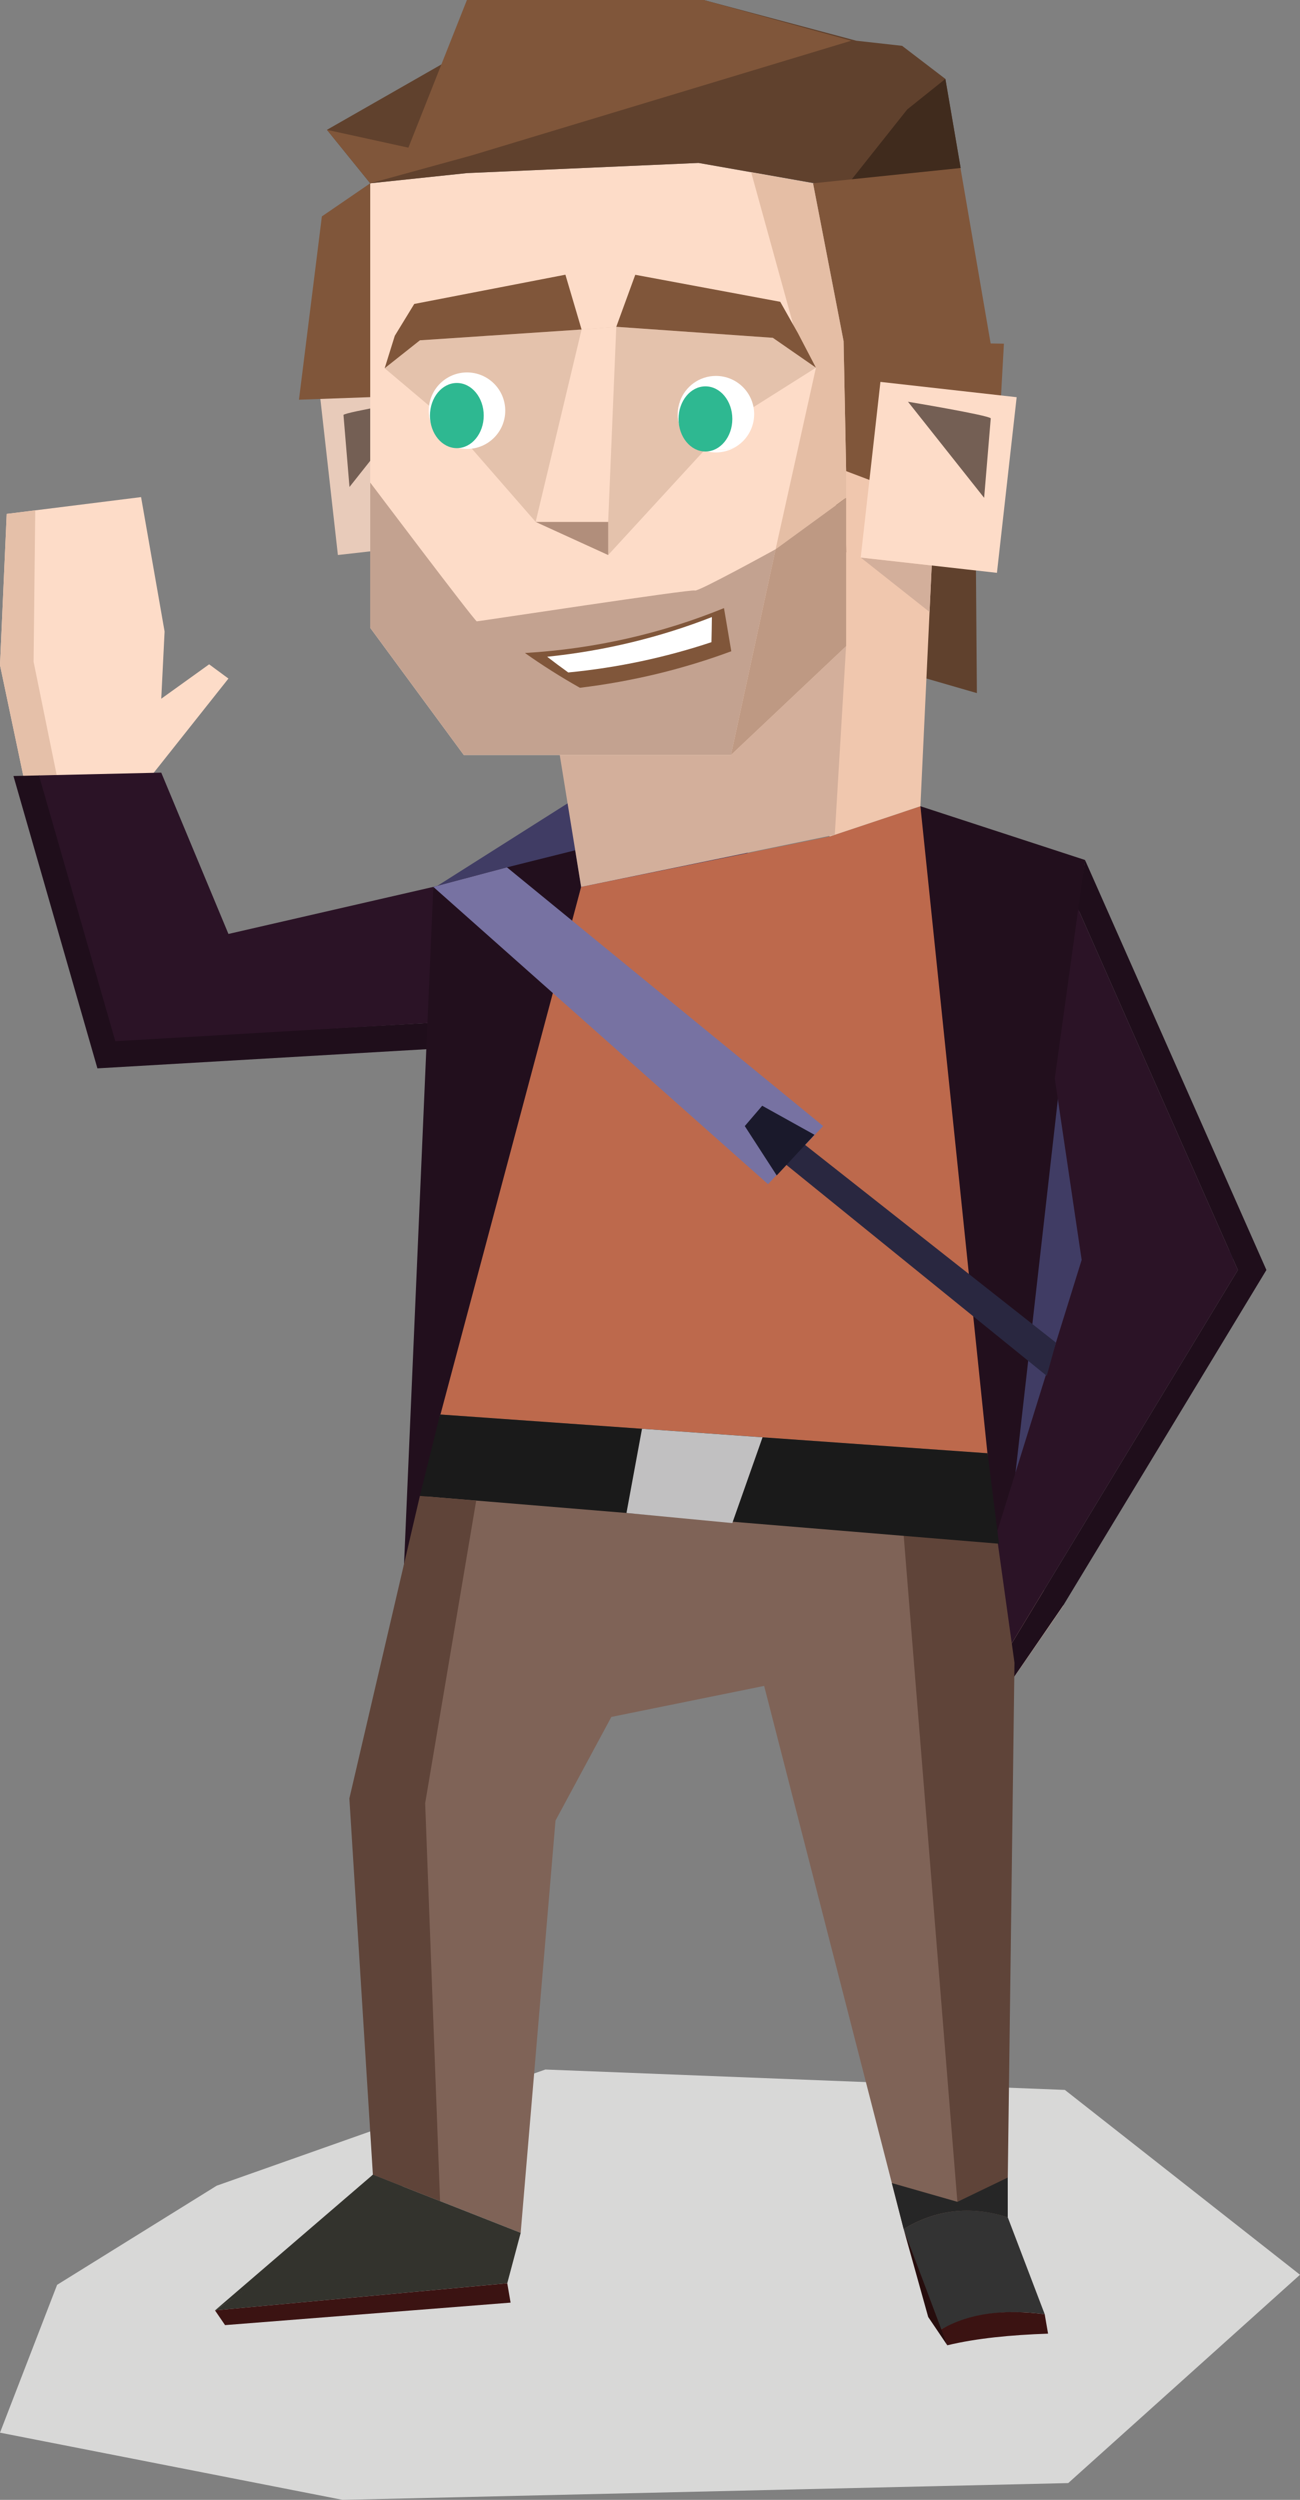 <?xml version="1.0" encoding="UTF-8"?>
<svg id="Layer_2" xmlns="http://www.w3.org/2000/svg" viewBox="0 0 447.75 860.71">
  <rect x="0" y="0" width="447.75" height="860.71" fill="#808080" stroke="none"/>
  <defs>
    <style>
      .cls-1 {
        fill: #3b1312;
      }

      .cls-2 {
        fill: #be9983;
      }

      .cls-3 {
        fill: #f0c7ae;
      }

      .cls-4 {
        fill: #e8cbba;
      }

      .cls-5 {
        fill: #b18e7b;
      }

      .cls-6 {
        fill: #80563a;
      }

      .cls-7 {
        fill: #d8d8d7;
      }

      .cls-8 {
        fill: #e4c2ac;
      }

      .cls-9 {
        fill: #c1c0c1;
      }

      .cls-10 {
        fill: #403c64;
      }

      .cls-11 {
        fill: #33332d;
      }

      .cls-12 {
        fill: #e5c0a9;
      }

      .cls-13 {
        fill: #fff;
      }

      .cls-14 {
        fill: #c3a290;
      }

      .cls-15 {
        fill: #fddcc8;
      }

      .cls-16 {
        fill: #262626;
      }

      .cls-17 {
        fill: #bd694c;
      }

      .cls-18 {
        fill: #1f0e1b;
      }

      .cls-19 {
        fill: #260d0d;
      }

      .cls-20 {
        fill: #d3af9b;
      }

      .cls-21 {
        fill: #333;
      }

      .cls-22 {
        fill: #60412d;
      }

      .cls-23 {
        fill: #402b1d;
      }

      .cls-24 {
        fill: #1a1a1a;
      }

      .cls-25 {
        fill: #292740;
      }

      .cls-26 {
        fill: #1a192b;
      }

      .cls-27 {
        fill: #2eb891;
      }

      .cls-28 {
        fill: #5f4439;
      }

      .cls-29 {
        fill: #220f1d;
      }

      .cls-30 {
        fill: #745f54;
      }

      .cls-31 {
        fill: #7772a2;
      }

      .cls-32 {
        fill: #7f6357;
      }

      .cls-33 {
        fill: #e5bea5;
      }

      .cls-34 {
        fill: #2b1326;
      }
    </style>
  </defs>
  <g id="Original">
    <g id="Torso">
      <polygon class="cls-10" points="336.52 525.71 425.52 432.71 320.52 327.71 209.52 267.71 149.52 305.71 336.52 525.71"/>
      <polygon class="cls-15" points="52.06 267.18 78.68 233.63 72.03 228.73 55.54 240.57 56.69 217.43 48.59 171.15 2.31 176.94 0 229 9.26 272.96 52.06 267.18"/>
      <polygon class="cls-12" points="12.14 175.71 11.57 227.84 19.52 266.84 8.02 267.1 0 229 2.31 176.94 12.14 175.71"/>
      <polygon class="cls-15" points="344.84 536.11 301.2 532.88 302.07 539.86 319.08 543.12 304.08 555.99 280.2 588.17 310.95 613.41 344.52 584.28 366.29 552.74 344.84 536.11"/>
      <polygon class="cls-12" points="304.42 608.05 337.01 577.8 356.47 549.98 363.26 557.13 344.52 584.28 310.95 613.41 304.42 608.05"/>
      <g>
        <polygon class="cls-18" points="39.91 358.13 13.6 266.98 4.63 267.18 33.55 367.84 152.72 360.9 152.16 351.95 39.91 358.13"/>
        <polygon class="cls-34" points="152.16 351.95 149.25 305.36 78.68 321.56 55.54 266.02 13.42 266.98 39.72 358.5 152.16 351.95"/>
      </g>
      <polygon class="cls-29" points="138.84 546.01 149.25 305.36 200.16 305.36 160.82 473.12 138.84 546.01"/>
      <polygon class="cls-29" points="149.25 305.36 174.61 298.63 198.11 292.75 200.16 305.36 149.25 305.36"/>
      <polyline class="cls-29" points="328.58 561.05 343.63 561.05 358.22 432.51 373.71 296.1 317.01 277.59"/>
      <polygon class="cls-17" points="200.16 305.36 285.78 288.01 317.01 277.59 340.15 500.89 151.52 487.71 200.16 305.36"/>
      <g>
        <polygon class="cls-18" points="436.18 437.26 373.71 296.1 371.36 313.03 426.35 437.26 346.74 568.67 349.1 577.64 366.24 552.71 436.18 437.26"/>
        <polygon class="cls-34" points="371.36 313.03 363.29 371.31 372.55 433.79 340.15 537.91 346.74 568.67 426.35 437.26 371.36 313.03"/>
      </g>
      <polygon class="cls-31" points="149.25 305.36 174.61 298.63 283.52 387.71 264.52 407.71 149.25 305.36"/>
      <polygon class="cls-25" points="266.52 385.71 363.69 462.27 360.52 473.71 260.52 392.71 266.52 385.71"/>
      <polygon class="cls-26" points="256.52 387.71 262.52 380.71 280.52 390.71 267.52 404.71 256.52 387.71"/>
    </g>
    <g id="Shadow">
      <polygon class="cls-7" points="74.63 752.54 19.67 786.67 0 837.57 118.01 860.71 367.92 854.93 447.75 783.2 366.76 719.56 187.83 712.54 74.63 752.54"/>
    </g>
    <g id="Pants">
      <polygon class="cls-32" points="311.23 767.43 347.1 763.43 345.94 557.78 329.7 560.86 340.15 557.78 340.15 500.36 151.57 487.01 128.43 628.56 128.43 748.74 179.33 768.77 191.33 626.83 210.57 591.14 263.19 580.46 311.23 767.43"/>
      <polygon class="cls-28" points="329.74 758.08 311.23 528.4 343.63 531.07 349.41 572.47 349.3 580.66 347.1 750.07 329.74 758.08"/>
      <path class="cls-11" d="M128.43,748.74c-16.34,22.21-36.74,34.78-54.38,46.74l100.66-9.35,4.63-17.36-50.91-20.03Z"/>
      <polygon class="cls-1" points="74.05 795.47 77.51 800.54 175.86 792.8 174.71 786.13 74.05 795.47"/>
      <polygon class="cls-24" points="151.57 487.01 144.62 515.05 344.08 531.51 340.15 500.36 262.64 494.87 151.57 487.01"/>
      <path class="cls-21" d="M311.23,767.43l12.73,34.72c10.86-5.8,22.94-7.11,35.87-5.34l-12.73-33.38c-12.32-4.01-24.27-2.92-35.87,4.01Z"/>
      <path class="cls-1" d="M323.96,802.15l2.31,5.34c10.05-2.42,21.88-3.57,34.71-4.01l-1.16-6.68c-13.48-1.76-25.71-.62-35.87,5.34Z"/>
      <path class="cls-16" d="M311.23,767.43l-4.06-15.8,22.57,6.46,17.35-8.35v13.69c-13.27-4.26-25.11-2.46-35.87,4.01Z"/>
      <polygon class="cls-28" points="151.57 757.84 146.44 620.83 164.01 516.67 144.62 515.05 120.33 619.21 128.43 748.74 151.57 757.84"/>
      <polygon class="cls-9" points="221.12 491.93 215.77 520.92 252.22 524.4 262.64 494.87 221.12 491.93"/>
      <polygon class="cls-19" points="311.23 767.43 319.69 797.74 326.27 807.49 311.23 767.43"/>
    </g>
    <g id="Head">
      <g id="Right_Ear">
        <polygon class="cls-4" points="116.38 191.09 126.67 189.93 150.55 187.25 158.91 186.31 157.63 174.88 152.75 131.49 110.22 136.27 115.28 181.31 116.38 191.09"/>
        <path class="cls-30" d="M118.3,142.85c1.03-1.03,25.85-5.17,25.85-5.17l-23.78,29.99-2.07-24.82Z"/>
      </g>
      <polygon class="cls-22" points="284.99 168 279.64 222.2 336.46 238.64 335.95 171.05 284.99 168"/>
      <polygon class="cls-3" points="280.03 63.11 323.78 133.8 317.01 277.59 285.78 288.01 257.32 239.59 270.39 210.3 291.43 190.14 290.55 117.46 280.03 63.11"/>
      <polygon class="cls-20" points="190.88 248.19 200.16 305.36 287.52 287.42 291.43 222.16 190.88 248.19"/>
      <polygon class="cls-15" points="251.76 259.94 159.73 259.94 127.51 216.16 127.51 63.11 160.82 59.6 240.59 56.1 280.03 63.11 291.43 222.47 251.76 259.94"/>
      <polygon class="cls-20" points="296.45 191.96 320.91 194.7 320.16 210.71 296.45 191.96"/>
      <g id="Hair">
        <path class="cls-22" d="M158.19,53.47c-1.75,0-30.68,9.64-30.68,9.64l-14.9-18.41L180.11,6.14l-21.91,47.33Z"/>
        <polygon class="cls-22" points="127.51 63.11 160.82 59.6 240.59 56.1 295.81 65.74 310.71 101.68 337.88 117.46 287.92 14.02 147.68 26.3 127.51 63.11"/>
        <polygon class="cls-6" points="290.55 117.46 291.43 162.21 342.27 181.44 345.77 118.33 290.55 117.46"/>
        <polygon class="cls-22" points="242.34 0 294.93 14.02 310.71 15.78 325.61 27.17 330.87 57.85 296.69 65.74 242.34 0"/>
        <polygon class="cls-23" points="293.37 61.73 312.46 37.69 325.61 27.17 330.87 57.85 296.69 65.74 293.37 61.73"/>
        <polygon class="cls-6" points="127.51 63.11 127.51 136.74 102.97 137.62 110.86 74.51 127.51 63.11"/>
        <polygon class="cls-6" points="280.03 63.11 290.55 117.46 342.27 124.47 330.81 57.85 280.03 63.11"/>
        <polygon class="cls-6" points="293.18 14.02 242.34 0 160.82 0 140.66 50.84 112.61 44.7 127.51 63.11 162.58 53.47 293.18 14.02"/>
      </g>
      <polygon class="cls-33" points="290.55 117.46 280.03 63.11 258.71 59.29 274.77 117.46 281.03 126.6 267.14 189.1 267.14 189.1 291.43 171.4 291.43 162.21 290.55 117.46"/>
      <polygon class="cls-8" points="132.49 126.79 154.69 145.51 184.49 179.69 209.47 191.09 251.76 145.07 281.03 126.6 266.18 116.31 212.26 112.52 200.31 113.45 144.65 117.16 132.49 126.79"/>
      <path class="cls-13" d="M233.99,140.49c0-.78.08-1.55.2-2.3-.49,1.38-.77,2.86-.77,4.42,0,7.27,5.9,13.17,13.17,13.17,2.36,0,4.58-.63,6.5-1.72-1.48.52-3.06.81-4.72.81-7.94,0-14.37-6.44-14.37-14.37Z"/>
      <g id="Left_Ear">
        <polygon class="cls-15" points="343.37 197.23 332.01 195.95 305.67 192.99 296.45 191.96 297.87 179.35 303.24 131.49 350.16 136.76 344.58 186.44 343.37 197.23"/>
        <path class="cls-30" d="M341.24,144.02c-1.14-1.14-28.51-5.7-28.51-5.7l26.23,33.08,2.28-27.37Z"/>
      </g>
      <g id="Nose">
        <polygon class="cls-5" points="184.49 179.69 209.47 191.09 209.47 179.69 184.49 179.69"/>
        <polygon class="cls-15" points="209.47 179.69 212.26 112.52 200.31 113.45 184.49 179.69 209.47 179.69"/>
      </g>
      <g id="Mouth">
        <path class="cls-14" d="M239.33,203.32c-.89-.61-74.44,10.61-75.11,10.61s-36.7-47.78-36.7-47.78v50l32.21,43.78h92.04l15.38-70.83s-26.93,14.83-27.82,14.22Z"/>
        <polygon class="cls-2" points="267.14 189.1 251.76 259.94 291.43 222.47 291.43 171.4 267.14 189.1 267.14 189.1"/>
        <g id="Open_Mouth">
          <g>
            <path class="cls-6" d="M180.8,224.83c24.34-1.44,47.48-6.85,68.56-15.46.83,4.96,1.67,9.91,2.51,14.86-16.48,6.11-33.97,10.38-52.14,12.57-6.61-3.72-12.93-7.73-18.93-11.97Z"/>
            <path class="cls-13" d="M245.2,212.45c-17.67,6.92-36.74,11.62-56.74,13.67,2.37,1.84,4.79,3.64,7.26,5.41,17.11-1.65,33.65-5.21,49.32-10.43.07-2.88.12-5.76.15-8.64Z"/>
          </g>
        </g>
      </g>
      <g id="Eyes">
        <path class="cls-13" d="M259.75,142.6c0-7.27-5.9-13.17-13.17-13.17-5.72,0-10.58,3.66-12.4,8.76-.12.75-.2,1.52-.2,2.3,0,7.94,6.44,14.37,14.37,14.37,1.66,0,3.24-.29,4.72-.81,3.98-2.27,6.68-6.54,6.68-11.45Z"/>
        <circle class="cls-13" cx="160.85" cy="141.4" r="13.17"/>
        <ellipse class="cls-27" cx="157.35" cy="143.08" rx="9.26" ry="11.22"/>
        <ellipse class="cls-27" cx="242.97" cy="144.24" rx="9.26" ry="11.22"/>
      </g>
    </g>
    <g id="Eyebrows">
      <polygon class="cls-6" points="200.31 113.45 194.74 94.58 142.68 104.65 135.97 115.62 132.49 126.79 144.65 117.16 200.31 113.45"/>
      <polygon class="cls-6" points="212.26 112.52 218.8 94.61 268.73 103.91 274.85 114.76 281.03 126.6 266.18 116.31 212.26 112.52"/>
    </g>
  </g>
  <g id="Thinking">
    <polyline class="cls-11" points="138.77 752.83 128.43 748.74 74.05 795.47"/>
  </g>
</svg>